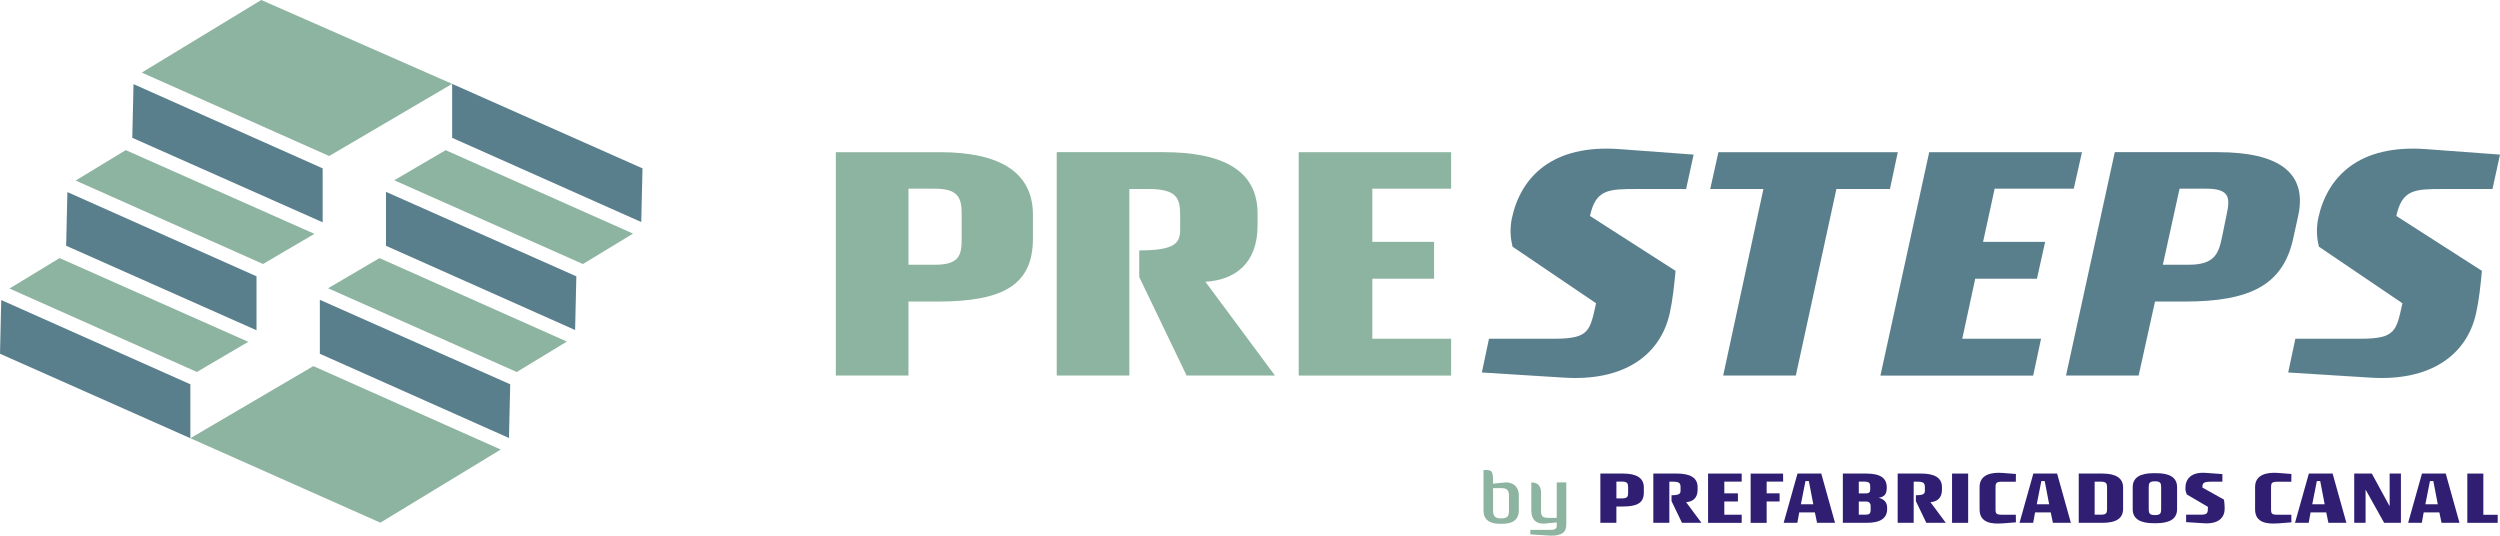 <svg xmlns="http://www.w3.org/2000/svg" id="Capa_2" data-name="Capa 2" viewBox="0 0 1233.2 264.24"><defs><style>      .cls-1 {        fill: #5a7f8c;      }      .cls-2 {        fill: #8db4a1;      }      .cls-3 {        fill: #2f1e72;      }    </style></defs><g id="Capa_1-2" data-name="Capa 1"><g><polygon class="cls-2" points="128.87 0 223.03 41.37 162.37 76.96 69.93 35.8 128.87 0"></polygon><polygon class="cls-1" points="65.86 41.5 159.16 83.04 159.16 109.65 65.25 67.98 65.86 41.5"></polygon><polygon class="cls-2" points="62.02 74.05 155.09 115.35 129.74 130.22 37.31 89.06 62.02 74.05"></polygon><polygon class="cls-1" points="33.24 94.75 126.53 136.3 126.53 162.91 32.63 121.23 33.24 94.75"></polygon><polygon class="cls-2" points="29.39 127.31 122.46 168.61 97.11 183.48 4.68 142.32 29.39 127.31"></polygon><polygon class="cls-1" points="0 174.5 .61 148.01 93.9 189.56 93.9 216.17 0 174.5"></polygon><g><polygon class="cls-2" points="187.61 257.82 93.9 216.17 154.56 180.59 246.99 221.75 187.61 257.82"></polygon><polygon class="cls-1" points="251.06 216.05 157.77 174.51 157.77 147.89 251.68 189.57 251.06 216.05"></polygon><polygon class="cls-2" points="254.91 183.5 161.84 142.19 187.19 127.32 279.62 168.49 254.91 183.5"></polygon><polygon class="cls-1" points="283.69 162.79 190.4 121.25 190.4 94.64 284.3 136.31 283.69 162.79"></polygon><polygon class="cls-2" points="287.54 130.24 194.47 88.93 219.81 74.07 312.25 115.23 287.54 130.24"></polygon><polygon class="cls-1" points="316.93 83.05 316.32 109.53 223.03 67.99 223.03 41.38 316.93 83.05"></polygon></g><g><g><path class="cls-2" d="M509.53,117.63c0,23.05-14.8,31.12-47.1,31.12h-14.3v36.5h-35.83v-110.19h51.14c30.11,0,46.09,10.09,46.09,30.95v11.61ZM474.37,106.03c0-7.74-1.01-12.95-13.12-12.95h-13.12v37.51h13.12c12.28,0,13.12-5.05,13.12-12.95v-11.61Z"></path><path class="cls-2" d="M585.34,185.26l-23.38-48.62v-13.12c18.17,0,20.19-3.87,20.19-10.43v-7.07c0-8.24-1.68-12.79-15.64-12.79h-9.42v92.02h-35.83v-110.19h52.65c28.6,0,46.43,8.58,46.43,30.28v5.89c0,19.01-11.44,26.92-25.74,27.76l34.32,46.26h-43.57Z"></path><path class="cls-2" d="M640.62,185.26v-110.19h75.19v18h-38.86v26.24h30.45v18.17h-30.45v29.61h38.86v18.17h-75.19Z"></path><path class="cls-1" d="M831.74,93.24h-24.39c-13.96,0-20.19.17-23.05,13.29l42.22,27.08c-.67,7.07-1.35,13.96-2.86,20.86-4.54,20.52-22.37,33.81-52.49,31.79l-40.21-2.52,3.53-16.65h32.3c17.33,0,17.49-4.04,20.52-17.49l-41.21-27.92c-.84-3.53-1.51-8.07-.34-13.96,4.37-20.35,19.85-36.67,53.33-34.15l36.34,2.69-3.7,16.99Z"></path><path class="cls-1" d="M932.27,93.24h-26.41l-20.02,92.02h-35.83l19.85-92.02h-26.24l4.04-18.17h88.48l-3.87,18.17Z"></path><path class="cls-1" d="M1022.96,93.07h-39.03l-5.72,26.24h30.62l-4.04,18.17h-30.45l-6.39,29.61h38.86l-3.87,18.17h-75.36l24.06-110.19h75.36l-4.04,18Z"></path><path class="cls-1" d="M1131.16,117.8c-5.05,22.88-21.36,30.95-53.5,30.95h-14.64l-8.07,36.5h-35.83l24.06-110.19h50.8c30.11,0,44.24,10.09,39.7,31.29l-2.52,11.44ZM1098.35,105.86c1.68-7.91,1.85-12.78-9.93-12.78h-13.29l-8.24,37.51h12.79c12.45,0,14.64-5.21,16.32-13.29l2.35-11.44Z"></path><path class="cls-1" d="M1229.5,93.24h-24.39c-13.96,0-20.19.17-23.05,13.29l42.22,27.08c-.67,7.07-1.35,13.96-2.86,20.86-4.54,20.52-22.37,33.81-52.49,31.79l-40.21-2.52,3.53-16.65h32.3c17.33,0,17.49-4.04,20.52-17.49l-41.21-27.92c-.84-3.53-1.51-8.07-.34-13.96,4.37-20.35,19.85-36.67,53.33-34.15l36.34,2.69-3.7,16.99Z"></path></g><g><path class="cls-2" d="M749.21,251.74c0,4.49-2.86,6.64-8.05,6.64h-1.33c-5.23,0-8.05-2.15-8.05-6.64v-19.92c4.23,0,4.71.19,4.71,5.82v.93c2.11-.19,4.34-.45,6.45-.63,2.67.07,6.27,1.41,6.27,6.6v7.2ZM744.36,244.54c0-2.67-.96-3.75-3.67-3.75h-4.19v11.13c0,2.63,1.04,3.78,3.67,3.78h.67c2.67,0,3.52-1.15,3.52-3.78v-7.38Z"></path><path class="cls-2" d="M772.62,258.64c0,3.78-1.89,5.6-7.57,5.6l-10.16-.63v-2.23h10.05c2.45,0,2.97-1.11,2.97-1.67v-2l-6.46.59c-3.15,0-6.08-1.37-6.08-6.6v-13.73q4.79,0,4.79,5.08v8.64c0,2.78.45,3.75,3.71,3.75h4.04v-17.47h4.71v20.66Z"></path><path class="cls-3" d="M810.87,242.99c0,5.08-3.26,6.86-10.39,6.86h-3.15v8.05h-7.9v-24.3h11.28c6.64,0,10.16,2.23,10.16,6.83v2.56ZM803.12,240.43c0-1.71-.22-2.86-2.89-2.86h-2.89v8.27h2.89c2.71,0,2.89-1.11,2.89-2.86v-2.56Z"></path><path class="cls-3" d="M829.69,257.9l-5.16-10.72v-2.89c4.01,0,4.45-.85,4.45-2.3v-1.56c0-1.82-.37-2.82-3.45-2.82h-2.08v20.29h-7.9v-24.3h11.61c6.31,0,10.24,1.89,10.24,6.68v1.3c0,4.19-2.52,5.93-5.68,6.12l7.57,10.2h-9.61Z"></path><path class="cls-3" d="M842.56,257.9v-24.3h16.58v3.97h-8.57v5.79h6.71v4.01h-6.71v6.53h8.57v4.01h-16.58Z"></path><path class="cls-3" d="M871.46,237.57v5.79h6.38v4.01h-6.38v10.54h-7.9v-24.3h15.99c.04,1.89.04,3.97.04,3.97h-8.12Z"></path><path class="cls-3" d="M896.32,257.9l-1.08-5.16h-7.72l-.93,5.16h-6.75l6.83-24.3h11.72l6.79,24.3h-8.87ZM892.27,237.31h-1.67l-2.26,11.42h6.12l-2.19-11.42Z"></path><path class="cls-3" d="M930.89,251.07c0,4.64-3.45,6.86-10.2,6.83h-11.65v-24.3h11.61c6.86,0,10.05,2.23,10.05,6.79,0,3-.74,4.6-3.97,5.16,2.26.56,4.15,1.97,4.15,4.79v.74ZM922.55,240.39c0-1.82-.15-2.82-2.93-2.82h-2.71v5.82h3.56c1.63,0,2.08-.82,2.08-1.93v-1.08ZM922.73,249.33c0-.78-.59-1.93-2.04-1.93h-3.78v6.49h2.86c2.11.04,2.97-.33,2.97-2.26v-2.3Z"></path><path class="cls-3" d="M950.22,257.9l-5.16-10.72v-2.89c4.01,0,4.45-.85,4.45-2.3v-1.56c0-1.82-.37-2.82-3.45-2.82h-2.08v20.29h-7.9v-24.3h11.61c6.31,0,10.24,1.89,10.24,6.68v1.3c0,4.19-2.52,5.93-5.68,6.12l7.57,10.2h-9.61Z"></path><path class="cls-3" d="M962.91,257.9v-24.3h7.94v24.3h-7.94Z"></path><path class="cls-3" d="M987.73,258.16c-4.93.37-11.24-.04-11.24-6.86v-11.05c0-6.34,6.12-7.34,11.24-6.97l6.68.52-.04,3.82h-6.6c-3.12,0-3.41.63-3.41,2.86v10.68c0,2.26.33,2.75,3.41,2.75h6.6l.04,3.75-6.68.52Z"></path><path class="cls-3" d="M1012.66,257.9l-1.08-5.16h-7.72l-.93,5.16h-6.75l6.83-24.3h11.72l6.79,24.3h-8.87ZM1008.62,237.31h-1.67l-2.26,11.42h6.12l-2.19-11.42Z"></path><path class="cls-3" d="M1047.28,251.04c0,4.67-3.45,6.86-10.2,6.86h-11.68v-24.3h11.68c6.68,0,10.2,2.26,10.2,6.86v10.57ZM1039.37,240.46c0-1.71-.22-2.86-2.93-2.86h-3.19v16.28h3.19c2.75,0,2.93-1.08,2.93-2.86v-10.57Z"></path><path class="cls-3" d="M1073.91,251.22c0,3.6-2.15,5.34-4.67,6.12-2.26.74-4.64.74-7.01.74-6.27,0-10.2-2-10.2-6.86v-10.94c0-4.86,3.9-6.86,10.2-6.86h1.52c6.27,0,10.16,2,10.16,6.86v10.94ZM1066.05,240.28c0-1.82-.3-2.86-2.93-2.86h-.26c-2.63,0-2.93,1.04-2.93,2.86v10.94c0,1.78.3,2.86,2.93,2.86h.26c2.63,0,2.93-1.08,2.93-2.86v-10.94Z"></path><path class="cls-3" d="M1097.36,251.04c0,4.6-3.45,7.49-10.09,7.08l-8.9-.56v-3.67h7.16c3.49,0,3.6-.89,3.6-3.86l-10.42-6.12c-.33-.78-.7-1.78-.7-3.04,0-4.56,2.75-8.16,10.16-7.6l8.09.59v3.75h-5.45c-4.15,0-4.41.82-4.41,2.89l10.65,5.97c.19,1.37.33,2.89.33,4.04v.52Z"></path><path class="cls-3" d="M1123.63,258.16c-4.93.37-11.24-.04-11.24-6.86v-11.05c0-6.34,6.12-7.34,11.24-6.97l6.68.52-.04,3.82h-6.6c-3.12,0-3.41.63-3.41,2.86v10.68c0,2.26.33,2.75,3.41,2.75h6.6l.04,3.75-6.68.52Z"></path><path class="cls-3" d="M1148.56,257.9l-1.08-5.16h-7.72l-.93,5.16h-6.75l6.83-24.3h11.72l6.79,24.3h-8.87ZM1144.52,237.31h-1.67l-2.26,11.42h6.12l-2.19-11.42Z"></path><path class="cls-3" d="M1176.05,257.9l-9.16-16.4v16.4h-5.6v-24.3h8.68l8.79,16.14v-16.14h5.56v24.3h-8.27Z"></path><path class="cls-3" d="M1204.36,257.9l-1.08-5.16h-7.72l-.93,5.16h-6.75l6.83-24.3h11.72l6.79,24.3h-8.87ZM1200.32,237.31h-1.67l-2.26,11.42h6.12l-2.19-11.42Z"></path><path class="cls-3" d="M1232.07,257.9h-14.99v-24.3h7.9v20.33h7.08v3.97Z"></path></g></g></g></g></svg>